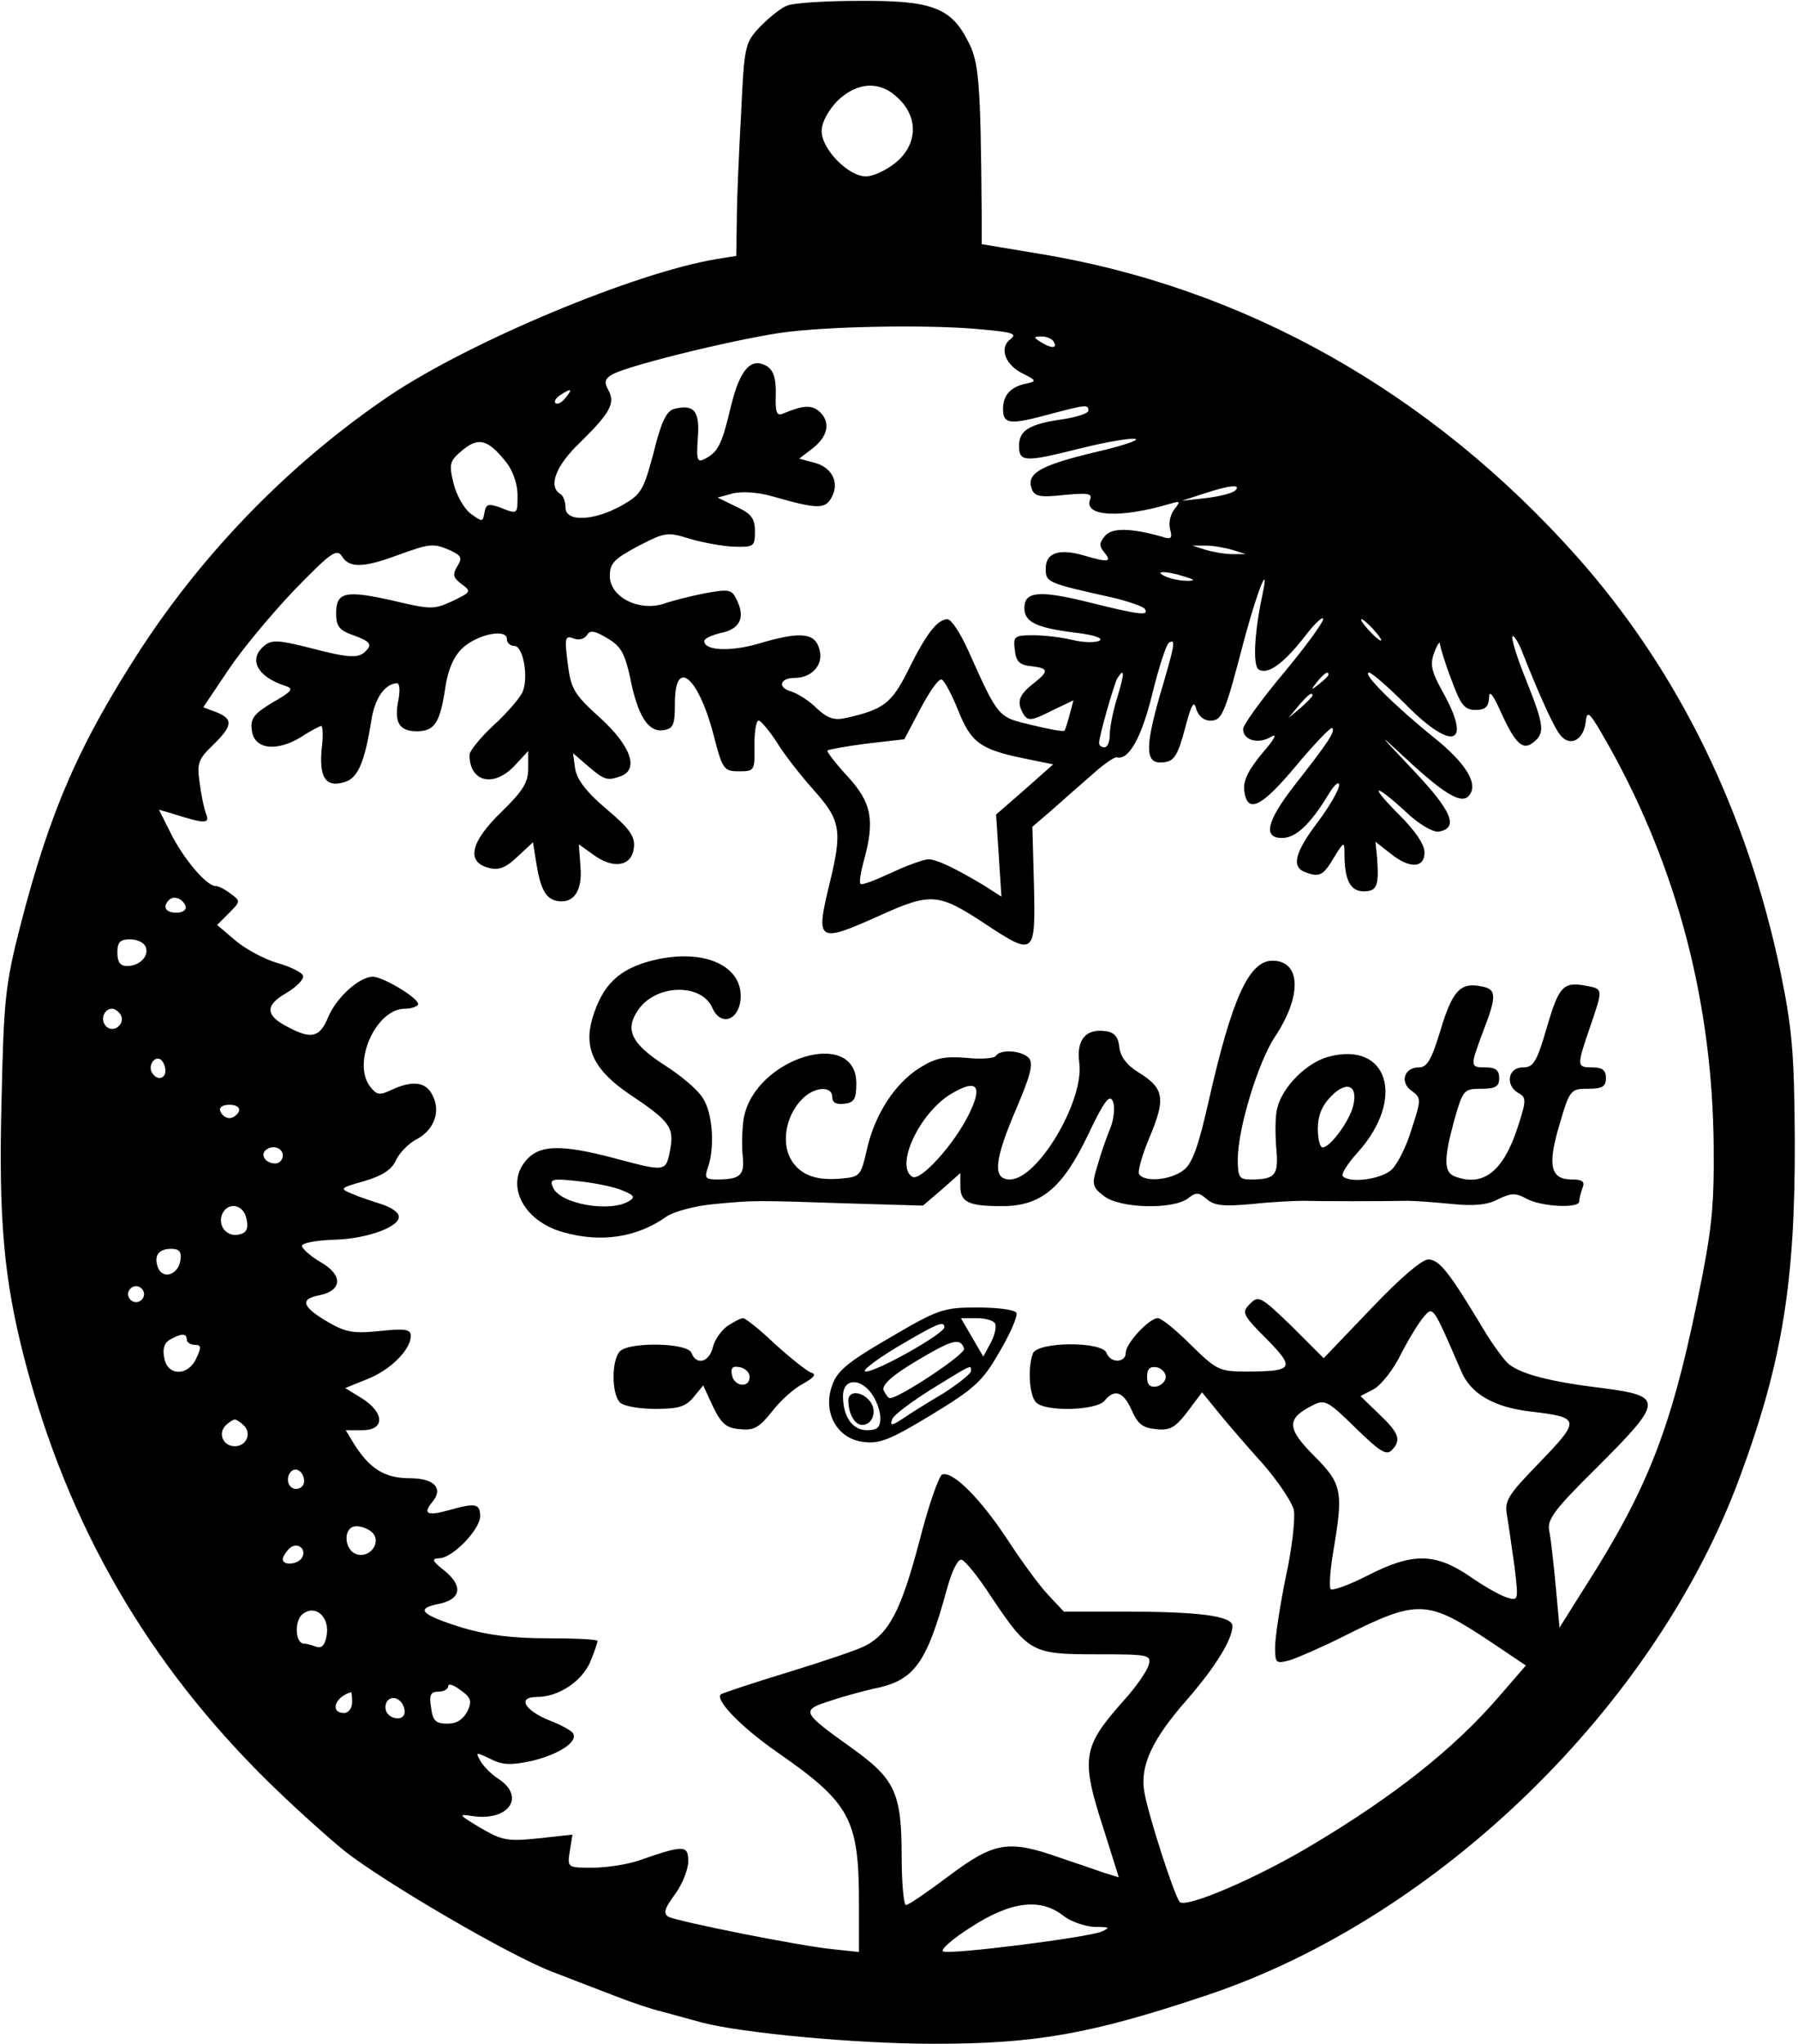 <?xml version="1.0" encoding="UTF-8" standalone="yes"?>
<svg version="1.0" xmlns="http://www.w3.org/2000/svg" width="3.507in" height="3.987in" viewBox="0 0 337 383" preserveAspectRatio="xMidYMid meet">
  <g transform="translate(0,383) scale(0.1,-0.1)" fill="#000000" stroke="none">
    <path d="M1475 3820 c-11 -4 -33 -22 -50 -39 -29 -31 -30 -35 -36 -164 -4 -73
-8 -162 -8 -199 l-1 -67 -37 -6 c-152 -25 -461 -154 -613 -256 -182 -123 -344
-288 -465 -473 -117 -180 -172 -307 -227 -521 -28 -109 -31 -139 -35 -323 -6
-225 4 -339 43 -489 81 -312 232 -572 460 -795 49 -48 112 -104 139 -126 76
-60 311 -197 390 -227 39 -15 93 -36 122 -47 28 -11 67 -24 85 -28 18 -5 51
-14 73 -20 76 -20 290 -40 436 -40 190 0 294 18 514 92 433 146 840 543 997
973 79 214 103 365 102 630 -1 163 -5 208 -27 315 -63 301 -192 564 -381 777
-275 309 -624 505 -1008 568 l-108 18 0 56 c-2 250 -5 286 -26 325 -32 63 -69
76 -204 75 -63 0 -124 -4 -135 -9z m210 -175 c37 -36 34 -86 -6 -119 -17 -14
-42 -26 -56 -26 -33 0 -83 51 -83 85 0 16 12 38 29 56 38 37 82 39 116 4z
m157 -432 c56 -5 65 -8 52 -18 -22 -16 -10 -49 24 -65 24 -12 25 -14 7 -18
-31 -6 -45 -22 -45 -48 0 -29 13 -30 90 -9 65 17 70 18 70 6 0 -5 -21 -12 -47
-16 -64 -9 -83 -21 -83 -50 0 -31 11 -31 118 -4 45 11 90 19 100 17 9 -2 -27
-14 -80 -26 -99 -24 -125 -39 -114 -68 5 -14 16 -16 61 -11 44 4 53 3 48 -9
-12 -32 59 -35 152 -7 17 5 18 4 6 -11 -7 -9 -11 -25 -8 -37 5 -18 2 -20 -16
-14 -57 16 -93 17 -106 1 -11 -13 -11 -19 -1 -31 15 -18 7 -19 -40 -5 -46 13
-70 4 -70 -25 0 -26 2 -27 128 -55 28 -7 55 -16 58 -21 8 -13 -10 -11 -106 13
-93 23 -120 20 -120 -11 0 -26 22 -37 94 -46 35 -4 54 -10 47 -15 -7 -4 -29
-4 -50 1 -20 5 -53 9 -74 9 -36 0 -38 -2 -35 -27 2 -22 9 -29 31 -31 33 -4 34
-9 2 -34 -26 -21 -30 -34 -16 -57 8 -12 16 -11 51 7 l42 20 -7 -26 c-4 -15 -8
-29 -10 -31 -2 -2 -30 3 -62 11 -63 15 -61 12 -119 141 -14 31 -31 57 -38 57
-19 0 -40 -27 -74 -96 -31 -62 -46 -73 -116 -89 -22 -5 -35 -1 -55 18 -14 14
-36 28 -49 32 -25 7 -20 25 7 25 33 0 55 25 47 53 -8 32 -35 35 -115 11 -52
-15 -101 -13 -101 5 0 5 14 11 30 15 36 7 47 28 32 60 -10 22 -14 23 -59 15
-26 -5 -62 -14 -79 -20 -47 -15 -101 13 -101 52 0 24 8 32 53 56 50 26 55 27
96 14 24 -7 61 -14 83 -15 38 -1 40 0 40 29 0 24 -7 33 -35 46 l-35 17 29 8
c18 4 48 2 75 -6 84 -24 98 -24 110 -1 15 28 0 57 -35 65 l-26 7 26 20 c29 23
33 50 11 69 -14 12 -30 11 -66 -4 -13 -6 -16 0 -15 35 1 29 -4 45 -16 53 -30
18 -51 -5 -68 -75 -17 -72 -24 -85 -48 -98 -15 -8 -17 -4 -14 39 4 50 -7 64
-45 54 -14 -4 -24 -25 -38 -82 -19 -71 -23 -78 -60 -99 -52 -29 -105 -31 -105
-4 0 11 -4 23 -10 26 -23 14 -8 53 36 95 58 57 68 75 54 100 -8 15 -6 21 8 29
35 19 257 72 332 80 96 11 276 13 362 4z m133 -23 c8 -13 -5 -13 -25 0 -13 8
-13 10 2 10 9 0 20 -4 23 -10z m-915 -105 c-7 -9 -15 -13 -19 -10 -3 3 1 10 9
15 21 14 24 12 10 -5z m-111 -121 c12 -15 21 -41 21 -60 0 -38 1 -38 -34 -24
-21 7 -25 6 -28 -10 -3 -18 -4 -18 -26 -2 -13 10 -27 36 -32 57 -9 37 -7 42
17 62 30 25 48 20 82 -23z m1366 -53 c-6 -5 -30 -11 -55 -14 l-45 -5 40 13
c48 16 73 19 60 6z m-1471 -112 c21 -10 23 -14 13 -30 -9 -15 -8 -21 8 -33 19
-14 18 -15 -17 -32 -35 -16 -40 -16 -112 1 -89 20 -106 16 -106 -24 0 -25 6
-32 35 -42 27 -10 32 -16 23 -26 -14 -17 -30 -17 -110 4 -56 14 -69 15 -83 3
-30 -25 -13 -58 40 -75 16 -5 13 -10 -24 -31 -35 -21 -42 -30 -39 -52 4 -36
46 -41 92 -13 18 12 36 21 38 21 3 0 4 -19 1 -42 -5 -54 7 -73 40 -64 27 6 40
35 53 116 6 41 25 69 48 70 5 0 6 -13 3 -30 -9 -43 1 -60 34 -60 34 0 44 16
54 84 5 33 16 57 32 72 28 26 83 37 83 17 0 -7 6 -13 14 -13 16 0 27 -56 16
-85 -4 -11 -29 -40 -54 -63 -25 -23 -46 -49 -46 -56 0 -52 46 -62 85 -20 l25
27 0 -33 c0 -26 -10 -42 -50 -81 -58 -56 -67 -94 -24 -105 19 -5 32 0 54 21
l29 27 6 -38 c8 -50 18 -68 39 -72 31 -6 48 19 44 64 l-3 42 28 -20 c37 -27
71 -21 75 13 3 21 -7 36 -51 73 -38 32 -56 56 -59 76 l-4 29 29 -25 c30 -26
36 -27 61 -18 34 13 18 57 -39 109 -50 45 -55 55 -61 103 -6 47 -5 52 11 46
10 -4 20 -1 25 6 6 10 14 9 39 -6 25 -15 32 -28 42 -73 14 -72 34 -103 62 -99
19 3 22 9 22 51 0 85 43 51 72 -58 17 -67 20 -70 48 -70 29 0 30 1 29 48 0 26
3 47 8 47 4 0 19 -18 33 -39 13 -22 45 -63 70 -91 51 -57 54 -76 30 -175 -27
-111 -23 -113 97 -59 93 42 108 40 193 -16 94 -62 96 -61 93 71 l-3 110 35 30
c19 17 53 47 75 66 22 20 44 36 49 34 22 -5 46 38 66 120 12 49 26 92 31 95
13 8 12 -1 -18 -102 -28 -99 -26 -127 9 -122 19 2 26 14 39 63 12 46 17 54 21
37 4 -13 14 -22 26 -22 23 0 27 10 66 159 24 88 46 142 32 76 -15 -70 -18
-132 -7 -139 17 -11 47 11 86 61 19 25 35 40 35 33 0 -6 -34 -53 -75 -102 -41
-49 -75 -96 -75 -104 0 -21 29 -29 53 -14 12 7 5 -6 -17 -31 -25 -30 -36 -51
-34 -69 5 -46 32 -33 97 45 35 42 66 74 68 71 6 -6 -6 -25 -72 -109 -51 -66
-58 -97 -22 -97 26 0 53 26 86 80 11 19 21 28 21 19 0 -8 -18 -40 -40 -69 -43
-57 -50 -84 -24 -94 27 -10 34 -7 54 27 19 31 20 31 20 7 0 -49 11 -70 36 -70
25 0 29 10 25 64 l-3 29 28 -22 c36 -29 64 -28 64 2 0 15 -18 41 -47 70 -58
58 -49 62 12 6 25 -24 52 -39 62 -37 38 7 24 39 -49 116 -66 70 -68 72 -13 21
71 -66 103 -85 117 -71 21 21 -3 61 -64 110 -72 58 -137 122 -122 122 5 0 36
-27 69 -60 88 -89 125 -76 69 24 -21 38 -24 51 -16 73 6 16 11 23 11 16 1 -7
10 -37 22 -68 17 -46 24 -55 45 -55 18 0 24 6 25 23 0 15 7 7 23 -29 27 -59
41 -71 61 -54 21 17 19 32 -15 117 -17 42 -28 78 -25 81 2 3 12 -12 20 -34 33
-83 59 -140 71 -153 18 -20 42 -7 46 26 3 25 7 20 45 -47 128 -230 193 -482
195 -750 1 -115 -4 -158 -31 -289 -49 -239 -94 -353 -209 -533 l-49 -78 -7 77
c-4 42 -9 88 -12 103 -5 22 7 39 90 121 124 124 125 133 9 148 -99 12 -150 26
-174 44 -9 7 -31 37 -49 67 -63 105 -82 130 -103 130 -12 0 -54 -36 -108 -93
l-88 -92 -60 60 c-58 56 -62 58 -78 42 -16 -16 -15 -20 31 -66 54 -55 51 -61
-39 -61 -50 0 -55 3 -103 50 -28 28 -55 50 -62 50 -16 0 -60 -47 -60 -65 0
-19 -29 -20 -36 0 -9 22 -129 21 -138 -1 -10 -26 -7 -79 6 -92 18 -18 113 -15
128 3 19 23 35 18 51 -17 11 -26 21 -34 46 -36 26 -3 36 3 59 33 l27 36 31
-38 c17 -21 54 -64 83 -96 28 -32 54 -71 58 -86 3 -15 -3 -72 -15 -126 -11
-54 -20 -113 -20 -131 0 -31 1 -32 28 -25 15 5 59 24 97 43 143 72 159 71 278
-8 l67 -45 -52 -60 c-83 -96 -194 -184 -348 -276 -103 -62 -238 -120 -249
-107 -10 12 -58 160 -66 205 -9 49 14 99 79 173 54 62 86 114 86 139 0 19 -63
27 -204 27 l-112 0 -30 32 c-17 18 -51 65 -77 105 -49 74 -101 127 -121 120
-6 -2 -26 -59 -43 -126 -34 -129 -57 -172 -101 -195 -15 -8 -81 -30 -146 -50
-66 -20 -122 -39 -125 -41 -11 -11 39 -62 105 -108 138 -96 154 -125 154 -285
l0 -90 -47 5 c-63 6 -292 52 -310 61 -10 6 -8 15 12 42 14 19 25 47 25 62 0
31 -8 31 -94 1 -21 -7 -60 -13 -86 -13 -46 0 -47 0 -42 31 l5 31 -64 -7 c-58
-6 -68 -4 -109 20 -40 24 -42 26 -16 22 68 -11 102 35 51 69 -14 9 -30 25 -35
35 -9 16 -8 16 19 3 23 -12 39 -12 77 -4 51 12 88 36 78 52 -3 5 -23 16 -44
24 -47 19 -61 44 -24 44 41 0 84 29 100 65 8 19 14 37 14 40 0 3 -42 5 -94 5
-66 0 -113 6 -160 20 -76 24 -88 35 -46 44 44 8 49 33 14 62 -24 19 -26 23
-11 24 25 0 77 54 77 79 0 24 -10 25 -59 11 -40 -11 -49 -7 -31 15 22 26 4 45
-42 45 -46 0 -74 17 -103 62 l-17 28 31 0 c43 0 42 33 -1 60 l-31 19 42 17
c43 17 81 55 81 81 0 12 -11 14 -57 9 -49 -5 -64 -3 -97 16 -50 29 -55 44 -17
51 43 9 44 38 2 62 -19 11 -34 25 -35 30 -1 6 27 11 61 12 64 2 127 26 120 46
-2 7 -17 16 -33 21 -16 5 -40 13 -54 19 -24 10 -23 11 23 24 34 10 52 22 59
39 7 14 24 32 40 40 32 17 45 53 28 83 -12 24 -37 27 -76 9 -23 -11 -28 -10
-41 7 -33 45 12 145 66 145 10 0 21 3 24 7 9 8 -62 52 -84 53 -25 0 -68 -38
-84 -76 -15 -37 -31 -42 -74 -19 -44 22 -45 41 -5 64 20 12 34 26 32 33 -2 6
-24 17 -49 24 -24 7 -59 26 -78 42 l-34 29 22 22 c22 22 22 23 4 36 -10 8 -23
15 -29 15 -17 0 -60 51 -84 99 l-22 44 24 -7 c63 -20 72 -20 64 0 -4 10 -9 36
-12 59 -5 35 -2 43 25 69 37 36 39 49 6 62 l-24 9 47 70 c26 39 82 106 124
150 68 70 79 78 89 63 13 -22 40 -22 104 2 61 22 67 23 99 9z m1466 1 l25 -8
-25 0 c-14 0 -36 4 -50 8 l-25 8 25 0 c14 0 36 -4 50 -8z m-90 -50 c20 -6 21
-8 5 -8 -11 0 -29 3 -40 8 -25 11 1 11 35 0z m355 -100 c10 -11 16 -20 13 -20
-3 0 -13 9 -23 20 -10 11 -16 20 -13 20 3 0 13 -9 23 -20z m-481 -127 c-8 -25
-14 -57 -14 -70 0 -12 -4 -23 -10 -23 -5 0 -10 3 -10 8 0 13 28 110 34 121 14
22 14 10 0 -36z m396 43 c0 -2 -8 -10 -17 -17 -16 -13 -17 -12 -4 4 13 16 21
21 21 13z m-694 -67 c24 -60 41 -73 124 -90 l54 -11 -53 -47 -54 -47 5 -77 5
-77 -31 20 c-53 32 -90 50 -106 50 -8 0 -39 -11 -69 -25 -30 -14 -56 -24 -58
-21 -3 2 0 21 6 43 21 76 15 109 -30 158 -23 25 -40 47 -38 49 2 2 36 8 74 13
l70 8 30 57 c17 32 34 57 40 55 5 -2 19 -28 31 -58z m664 28 c0 -2 -10 -12
-22 -23 l-23 -19 19 23 c18 21 26 27 26 19z m-2112 -395 c2 -7 -6 -12 -17 -12
-21 0 -27 11 -14 24 9 9 26 2 31 -12z m-75 -76 c7 -17 -11 -36 -35 -36 -13 0
-18 8 -18 25 0 20 5 25 24 25 13 0 26 -6 29 -14z m-47 -127 c10 -17 -13 -36
-27 -22 -12 12 -4 33 11 33 5 0 12 -5 16 -11z m84 -105 c0 -16 -16 -19 -25 -4
-8 13 4 32 16 25 5 -4 9 -13 9 -21z m138 -76 c-3 -7 -11 -13 -18 -13 -7 0 -15
6 -17 13 -3 7 4 12 17 12 13 0 20 -5 18 -12z m82 -83 c0 -8 -6 -15 -14 -15
-17 0 -28 14 -19 24 12 12 33 6 33 -9z m-68 -119 c4 -18 0 -26 -13 -29 -23 -6
-41 15 -33 37 10 25 41 20 46 -8z m-124 -78 c-4 -27 -33 -36 -42 -13 -8 22 1
35 25 35 15 0 20 -6 17 -22z m-68 -63 c0 -8 -7 -15 -15 -15 -8 0 -15 7 -15 15
0 8 7 15 15 15 8 0 15 -7 15 -15z m2469 -145 c18 -42 61 -67 130 -75 93 -11
94 -15 18 -94 -62 -64 -68 -73 -62 -103 3 -18 9 -61 14 -96 7 -60 7 -62 -13
-56 -12 3 -44 21 -71 40 -65 44 -107 45 -191 2 -35 -18 -66 -29 -70 -26 -3 4
-1 36 5 71 19 112 17 126 -36 179 -52 52 -52 70 -2 95 22 11 28 8 79 -42 44
-43 58 -53 68 -43 19 19 15 32 -23 68 l-35 34 25 13 c14 8 37 37 51 66 15 29
34 60 43 70 17 20 17 20 70 -103z m-2389 60 c0 -5 7 -10 15 -10 12 0 13 -4 3
-25 -15 -34 -54 -34 -60 0 -4 17 0 29 11 35 21 12 31 12 31 0z m1835 -70 c0
-8 -8 -16 -17 -18 -13 -2 -18 3 -18 18 0 15 5 20 18 18 9 -2 17 -10 17 -18z
m-1728 -91 c15 -15 5 -39 -17 -39 -22 0 -32 24 -17 39 6 6 14 11 17 11 3 0 11
-5 17 -11z m113 -105 c0 -8 -7 -14 -15 -14 -15 0 -21 21 -9 33 10 9 24 -2 24
-19z m128 -96 c17 -17 -3 -47 -28 -41 -26 7 -28 53 -2 53 10 0 23 -5 30 -12z
m-132 -47 c-8 -13 -36 -15 -36 -3 0 4 5 13 12 20 14 14 34 0 24 -17z m1291
-72 c71 -106 77 -109 198 -109 99 0 103 -1 98 -20 -3 -11 -24 -42 -48 -68 -76
-86 -80 -106 -36 -241 l28 -89 -26 8 c-14 5 -53 18 -85 29 -96 34 -123 29
-207 -34 -40 -30 -76 -55 -81 -55 -4 0 -8 41 -8 90 0 120 -12 146 -93 204 -95
68 -97 71 -40 89 26 9 62 18 78 22 78 15 101 45 140 188 10 36 21 57 28 54 6
-2 31 -32 54 -68z m-1245 -75 c-3 -17 -9 -23 -19 -20 -8 3 -18 6 -23 6 -17 0
-19 44 -2 56 24 18 51 -7 44 -42z m264 -141 c-8 -15 -20 -23 -37 -23 -22 0
-28 5 -31 30 -4 24 -1 30 14 30 10 0 18 5 18 10 0 6 10 3 23 -7 20 -14 22 -21
13 -40z m-216 17 c0 -11 -7 -20 -15 -20 -27 0 -18 30 13 39 1 1 2 -8 2 -19z
m98 -13 c2 -10 -3 -17 -12 -17 -18 0 -29 16 -21 31 9 14 29 6 33 -14z m1235
-387 c14 -11 40 -20 59 -21 28 0 30 -1 12 -9 -28 -11 -280 -43 -296 -37 -7 2
16 23 51 45 75 49 131 56 174 22z"/>
    <path d="M1225 2031 c-65 -16 -96 -46 -115 -110 -16 -56 4 -96 68 -140 78 -52
86 -63 78 -106 -8 -41 -8 -41 -105 -15 -95 25 -136 25 -161 0 -46 -46 -11
-118 66 -139 71 -20 138 -10 194 30 14 9 54 20 90 23 75 7 72 7 253 1 l137 -4
35 30 35 31 0 -25 c0 -30 16 -37 78 -37 73 0 113 33 161 133 31 65 41 78 47
63 4 -10 2 -33 -5 -50 -7 -17 -18 -48 -24 -70 -11 -35 -10 -40 12 -57 29 -23
127 -26 157 -5 16 13 21 12 36 -1 14 -12 31 -14 85 -9 37 4 80 6 96 6 30 -1
152 -1 195 0 15 0 53 -3 84 -6 40 -4 66 -2 86 9 25 12 33 12 53 1 27 -15 99
-19 99 -5 0 5 3 16 6 25 5 12 0 16 -20 16 -40 0 -46 26 -23 103 19 65 21 67
53 67 27 0 34 4 34 20 0 15 -7 20 -25 20 -30 0 -30 2 -5 75 25 73 25 72 -7 78
-43 8 -51 0 -74 -79 -19 -65 -25 -74 -45 -74 -28 0 -33 -34 -8 -48 15 -8 15
-14 -1 -63 -27 -84 -65 -114 -119 -93 -20 8 -20 33 0 106 16 56 18 58 50 58
27 0 34 4 34 20 0 15 -7 20 -25 20 -30 0 -30 1 -5 68 26 67 25 79 -4 84 -39 8
-54 -9 -76 -82 -17 -56 -25 -70 -41 -70 -27 0 -36 -28 -13 -44 18 -13 18 -16
0 -71 -9 -31 -26 -65 -37 -76 -18 -18 -78 -27 -92 -13 -4 4 9 24 28 45 90 100
57 209 -55 179 -41 -11 -86 -56 -96 -96 -4 -14 -4 -47 -2 -74 5 -52 -1 -60
-48 -60 -21 0 -24 4 -24 38 0 57 38 182 70 230 51 77 48 142 -5 142 -44 0 -76
-70 -120 -265 -18 -80 -30 -115 -46 -127 -23 -19 -74 -24 -84 -8 -3 5 6 37 20
70 30 71 27 91 -20 120 -23 14 -35 30 -37 48 -2 19 -9 28 -26 30 -37 5 -55
-16 -49 -60 9 -71 -78 -218 -130 -218 -33 0 -30 35 12 133 26 61 32 83 24 94
-13 15 -55 18 -63 4 -3 -4 -28 -6 -55 -3 -40 3 -57 0 -86 -18 -47 -29 -85 -87
-100 -153 -11 -49 -13 -52 -45 -55 -48 -5 -78 5 -96 33 -20 31 -12 82 17 113
23 26 59 29 59 6 0 -10 7 -14 23 -12 18 2 22 9 22 38 0 106 -190 48 -211 -65
-3 -19 -4 -51 -2 -70 4 -37 -4 -45 -48 -45 -22 0 -24 3 -17 23 13 37 9 102
-10 130 -9 15 -41 42 -71 61 -62 40 -75 66 -51 102 32 50 119 53 140 6 15 -35
49 -25 53 15 6 63 -68 97 -163 74z m590 -291 c-29 -57 -90 -124 -105 -115 -33
20 13 119 72 155 50 30 61 16 33 -40z m721 17 c-7 -28 -43 -77 -57 -77 -5 0
-9 16 -9 35 0 25 8 44 26 62 29 29 50 19 40 -20z m-1371 -157 c23 -9 26 -13
15 -20 -36 -23 -132 -6 -144 26 -6 15 -1 16 46 11 29 -3 66 -10 83 -17z"/>
    <path d="M1667 1323 c-81 -47 -99 -63 -108 -91 -17 -50 11 -99 60 -104 30 -4
51 5 127 51 82 50 96 63 128 119 20 34 34 67 31 72 -3 6 -36 10 -73 10 -64 0
-73 -3 -165 -57z m198 27 c3 -5 0 -21 -8 -36 l-14 -26 -21 36 -21 36 29 0 c16
0 32 -4 35 -10z m-95 -7 c0 -12 -126 -83 -147 -83 -10 0 16 20 57 45 76 45 90
51 90 38z m37 -40 c4 -10 -122 -93 -139 -93 -3 0 -8 7 -12 15 -3 10 15 27 62
55 67 40 82 44 89 23z m13 -42 c0 -5 -24 -24 -52 -42 -29 -17 -64 -39 -77 -48
-20 -13 -23 -13 -19 -1 2 8 36 33 74 57 78 48 74 46 74 34z m-186 -43 c9 -12
16 -33 16 -45 0 -18 -6 -23 -25 -23 -27 0 -45 25 -45 64 0 33 32 35 54 4z"/>
    <path d="M1590 1206 c0 -25 12 -46 26 -46 20 0 29 27 14 45 -16 19 -40 19 -40
1z"/>
    <path d="M1363 1345 c-11 -8 -24 -26 -27 -40 -7 -28 -31 -34 -40 -10 -7 19
-116 21 -134 3 -16 -16 -16 -80 0 -96 7 -7 36 -12 66 -12 44 0 57 4 72 22 l18
22 18 -39 c16 -33 25 -41 51 -43 26 -3 36 3 60 33 15 20 42 44 58 52 21 12 26
18 15 21 -8 3 -38 27 -67 53 -28 27 -56 49 -60 49 -5 0 -18 -7 -30 -15z m42
-95 c0 -22 -29 -18 -33 3 -3 14 1 18 15 15 10 -2 18 -10 18 -18z"/>
  </g>
</svg>
